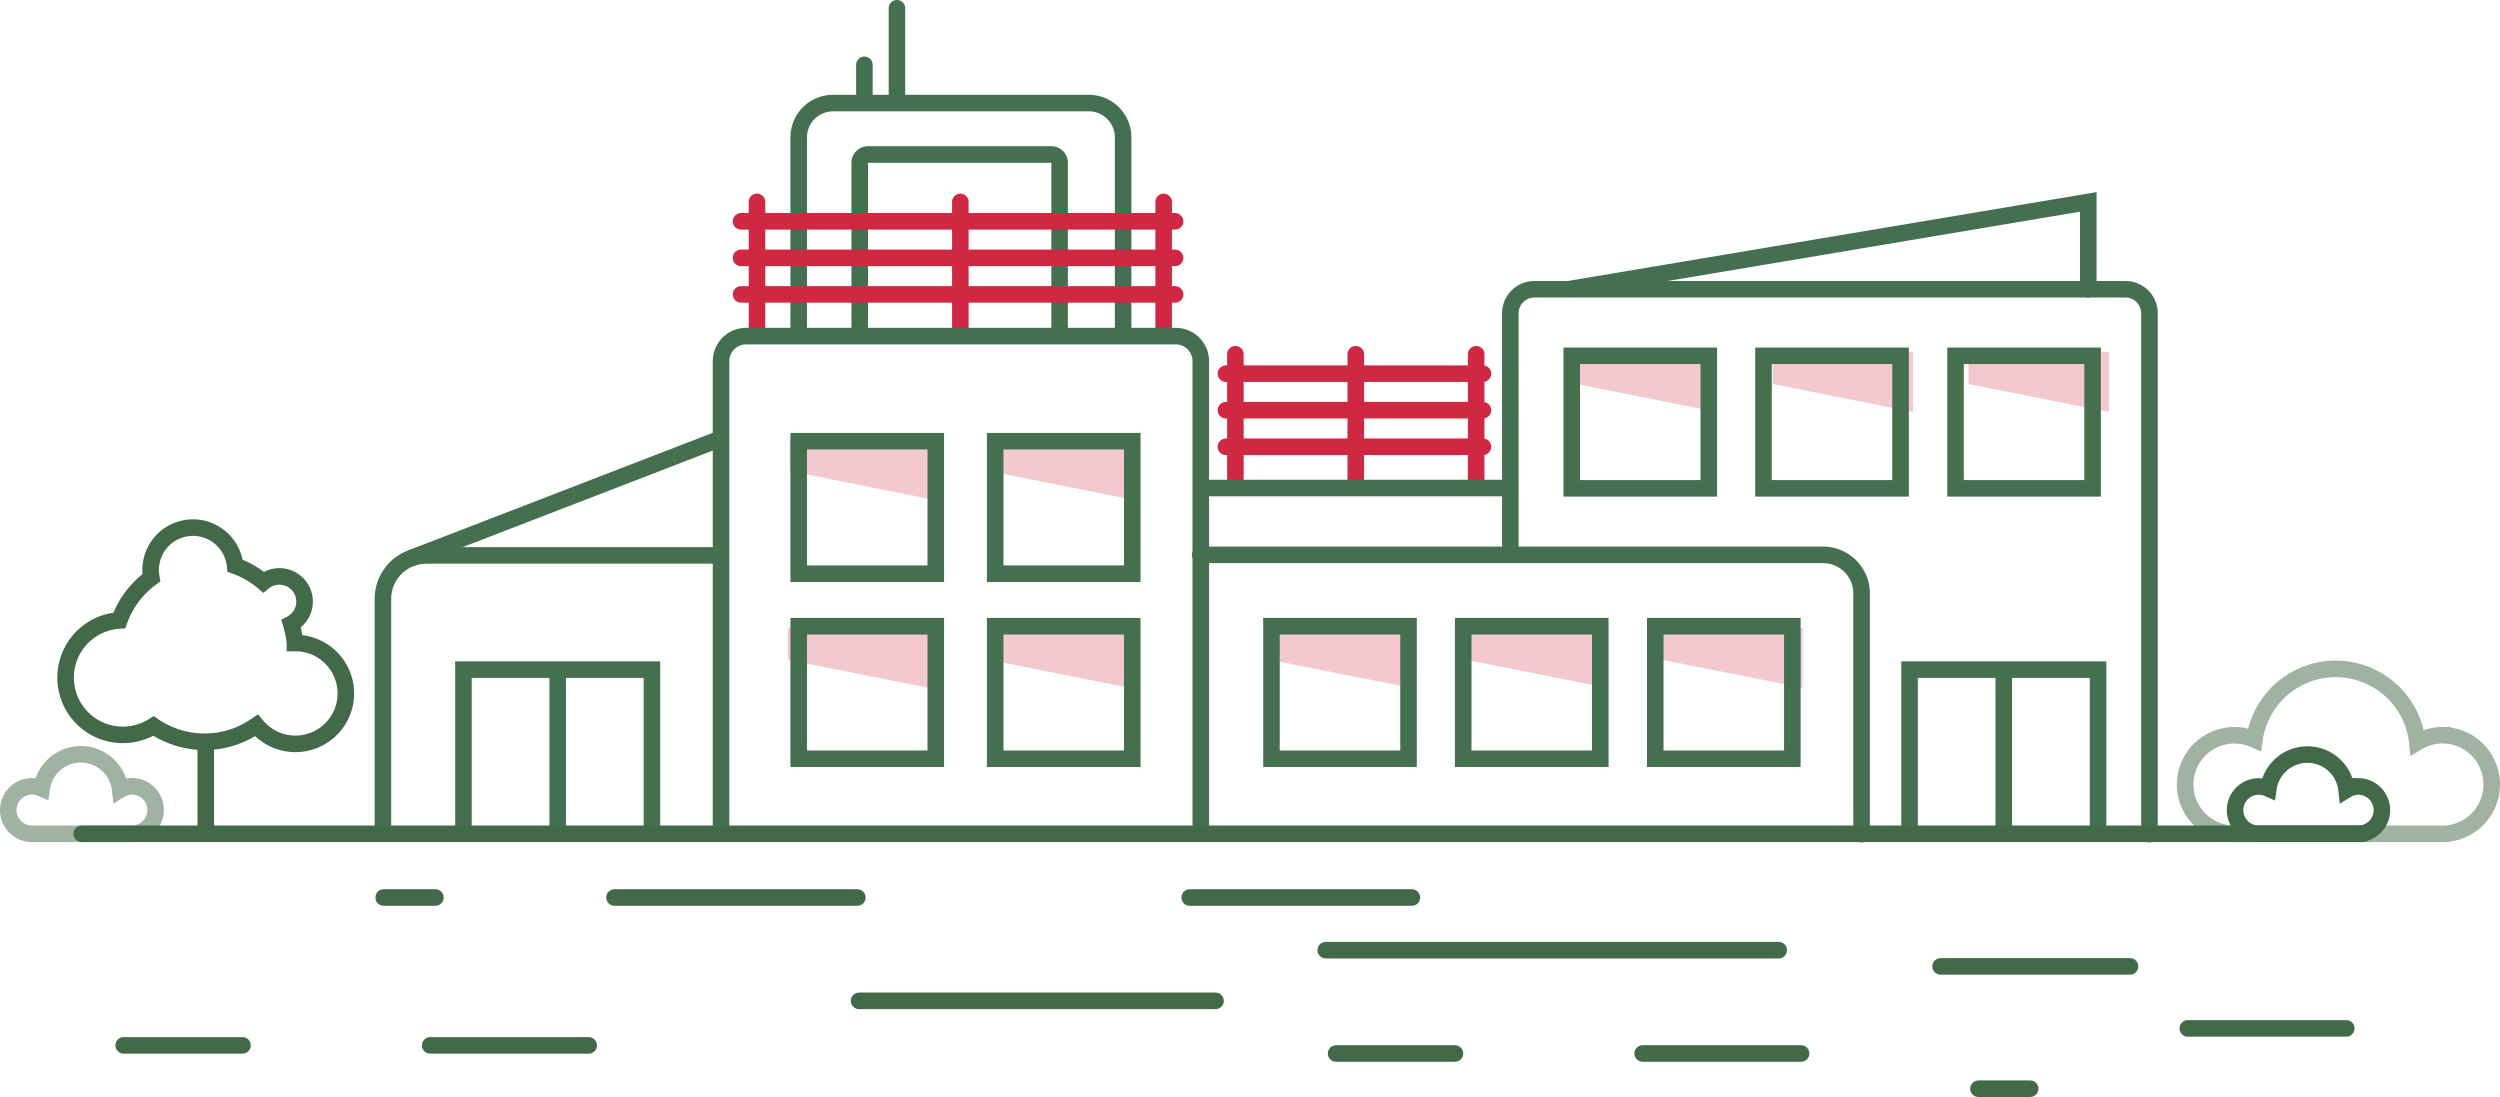 <svg xmlns="http://www.w3.org/2000/svg" id="Layer_1" width="302" height="132.515" data-name="Layer 1" viewBox="0 0 302 132.515"><defs><style>.cls-1,.cls-2,.cls-4,.cls-5,.cls-6{fill:none;stroke-miterlimit:10;stroke-width:2px}.cls-1,.cls-4{stroke:#447050}.cls-1,.cls-2,.cls-5,.cls-6{stroke-linecap:round}.cls-2{stroke:#d02843}.cls-3{fill:#d02843;opacity:.25}.cls-5,.cls-6{stroke:#426948}.cls-6{opacity:.5}</style></defs><path d="M99.984 44.855V21.397a4.14 4.14 0 0 1 4.14-4.14h30.909a4.14 4.14 0 0 1 4.14 4.14V44.855" class="cls-1" transform="translate(-3.5 -4.805)"/><path d="M104.418 7.83v4.347M108.351 1v11.177" class="cls-1"/><path d="M107.354 45.269V24.462a.994.994 0 0 1 .995-.994h22.158a.994.994 0 0 1 .994.994v20.807" class="cls-1" transform="translate(-3.5 -4.805)"/><path d="M89.516 26.734h52.434M89.516 31.15h52.434M89.516 35.565h52.434M140.57 24.388V39.935M116.009 24.388V39.935M91.448 24.388V39.935M148.09 45.138h31.047M148.09 49.554h31.047M148.09 53.969h31.047M178.32 42.792v15.547M163.777 42.792v15.547M149.234 42.792v15.547" class="cls-2"/><path d="M49.758 105.016v-27.873A5.243 5.243 0 0 1 55.001 71.9h35.6M90.601 105.016V48.443a3.036 3.036 0 0 1 3.036-3.036h51.882a3.036 3.036 0 0 1 3.036 3.036v56.574" class="cls-1" transform="translate(-3.5 -4.805)"/><path d="M112.354 60.285l-16.96-3.377v-3.871h16.96v7.248zM136.421 60.285l-16.96-3.377v-3.871h16.96v7.248zM136.421 83.086l-16.96-3.378v-3.87h16.96v7.248zM112.142 83.086l-16.959-3.378v-3.87h16.959v7.248zM194.091 83.086l-16.96-3.378v-3.87h16.96v7.248zM217.754 83.086l-16.96-3.378v-3.87h16.96v7.248zM170.393 83.086l-16.96-3.378v-3.87h16.96v7.248zM231.089 49.765l-16.959-3.378v-3.871h16.959v7.249zM254.752 49.765l-16.96-3.378v-3.871h16.96v7.249zM207.391 49.765l-16.959-3.378v-3.871h16.959v7.249z" class="cls-3"/><path d="M55.985 100.349V80.893h22.768v19.456M67.369 81.1v20.077M230.675 100.349V80.893h22.767v19.456M242.058 81.1v20.077" class="cls-4"/><path d="M49.724 67.401l36.894-14.243" class="cls-1"/><path d="M148.486 71.831h75.236a4.657 4.657 0 0 1 4.657 4.657v29.08" class="cls-1" transform="translate(-3.5 -4.805)"/><path d="M185.949 71.21V42.647a2.898 2.898 0 0 1 2.898-2.898h71.407a2.898 2.898 0 0 1 2.898 2.898v62.921" class="cls-1" transform="translate(-3.5 -4.805)"/><path d="M182.863 58.954h-37.877" class="cls-4"/><path d="M252.266 34.944V24.388l-62.502 10.507M96.484 53.296h16.558v16.006h-16.558zM120.218 53.296h16.558v16.006h-16.558zM96.484 75.65h16.558v16.006h-16.558zM120.218 75.65h16.558v16.006h-16.558zM176.757 75.65h16.558v16.006h-16.558zM199.956 75.65h16.558v16.006h-16.558zM153.593 75.65h16.558v16.006h-16.558zM213.03 42.982h16.558V58.988h-16.558zM236.228 42.982h16.558V58.988h-16.558zM189.865 42.982h16.558V58.988h-16.558z" class="cls-1"/><path d="M9.876 100.722h275.569" class="cls-5"/><path d="M288.425 99.808a2.833 2.833 0 0 0-1.457.411 4.76 4.76 0 0 0-9.448-.161 2.859 2.859 0 1 0-1.161 5.47h12.066a2.861 2.861 0 0 0 0-5.721z" class="cls-5" transform="translate(-3.5 -4.805)"/><path d="M298.544 93.617a5.898 5.898 0 0 0-3.034.857 9.911 9.911 0 0 0-19.671-.334 5.952 5.952 0 1 0-2.418 11.39h25.123a5.956 5.956 0 1 0 0-11.912zM19.479 99.787a2.843 2.843 0 0 0-1.462.413 4.777 4.777 0 0 0-9.481-.161 2.869 2.869 0 1 0-1.165 5.489h12.109a2.871 2.871 0 0 0 0-5.741z" class="cls-6" transform="translate(-3.5 -4.805)"/><path d="M39.174 82.483c-.017 0-.032.005-.049.005a10.91 10.91 0 0 0-.455-2.322 3.04 3.04 0 1 0-3.345-5.04 10.932 10.932 0 0 0-3.424-1.98 5.115 5.115 0 1 0-10.117 1.452 10.967 10.967 0 0 0-3.87 5.157 6.918 6.918 0 1 0 4.13 12.749 10.936 10.936 0 0 0 12.434-.066 6.091 6.091 0 1 0 4.696-9.956z" class="cls-5" transform="translate(-3.5 -4.805)"/><path d="M24.855 90.067v10.634M143.717 108.419h26.837M74.231 108.419h29.334M46.353 108.419h6.241M239 131.515h6.241M234.423 116.741h22.885M160.152 114.78h54.715M103.773 120.902H146.837M198.432 127.263h19.14M264.287 124.231h19.14M161.4 127.263h14.355M51.97 126.282h19.14M14.939 126.282h14.355" class="cls-5"/></svg>